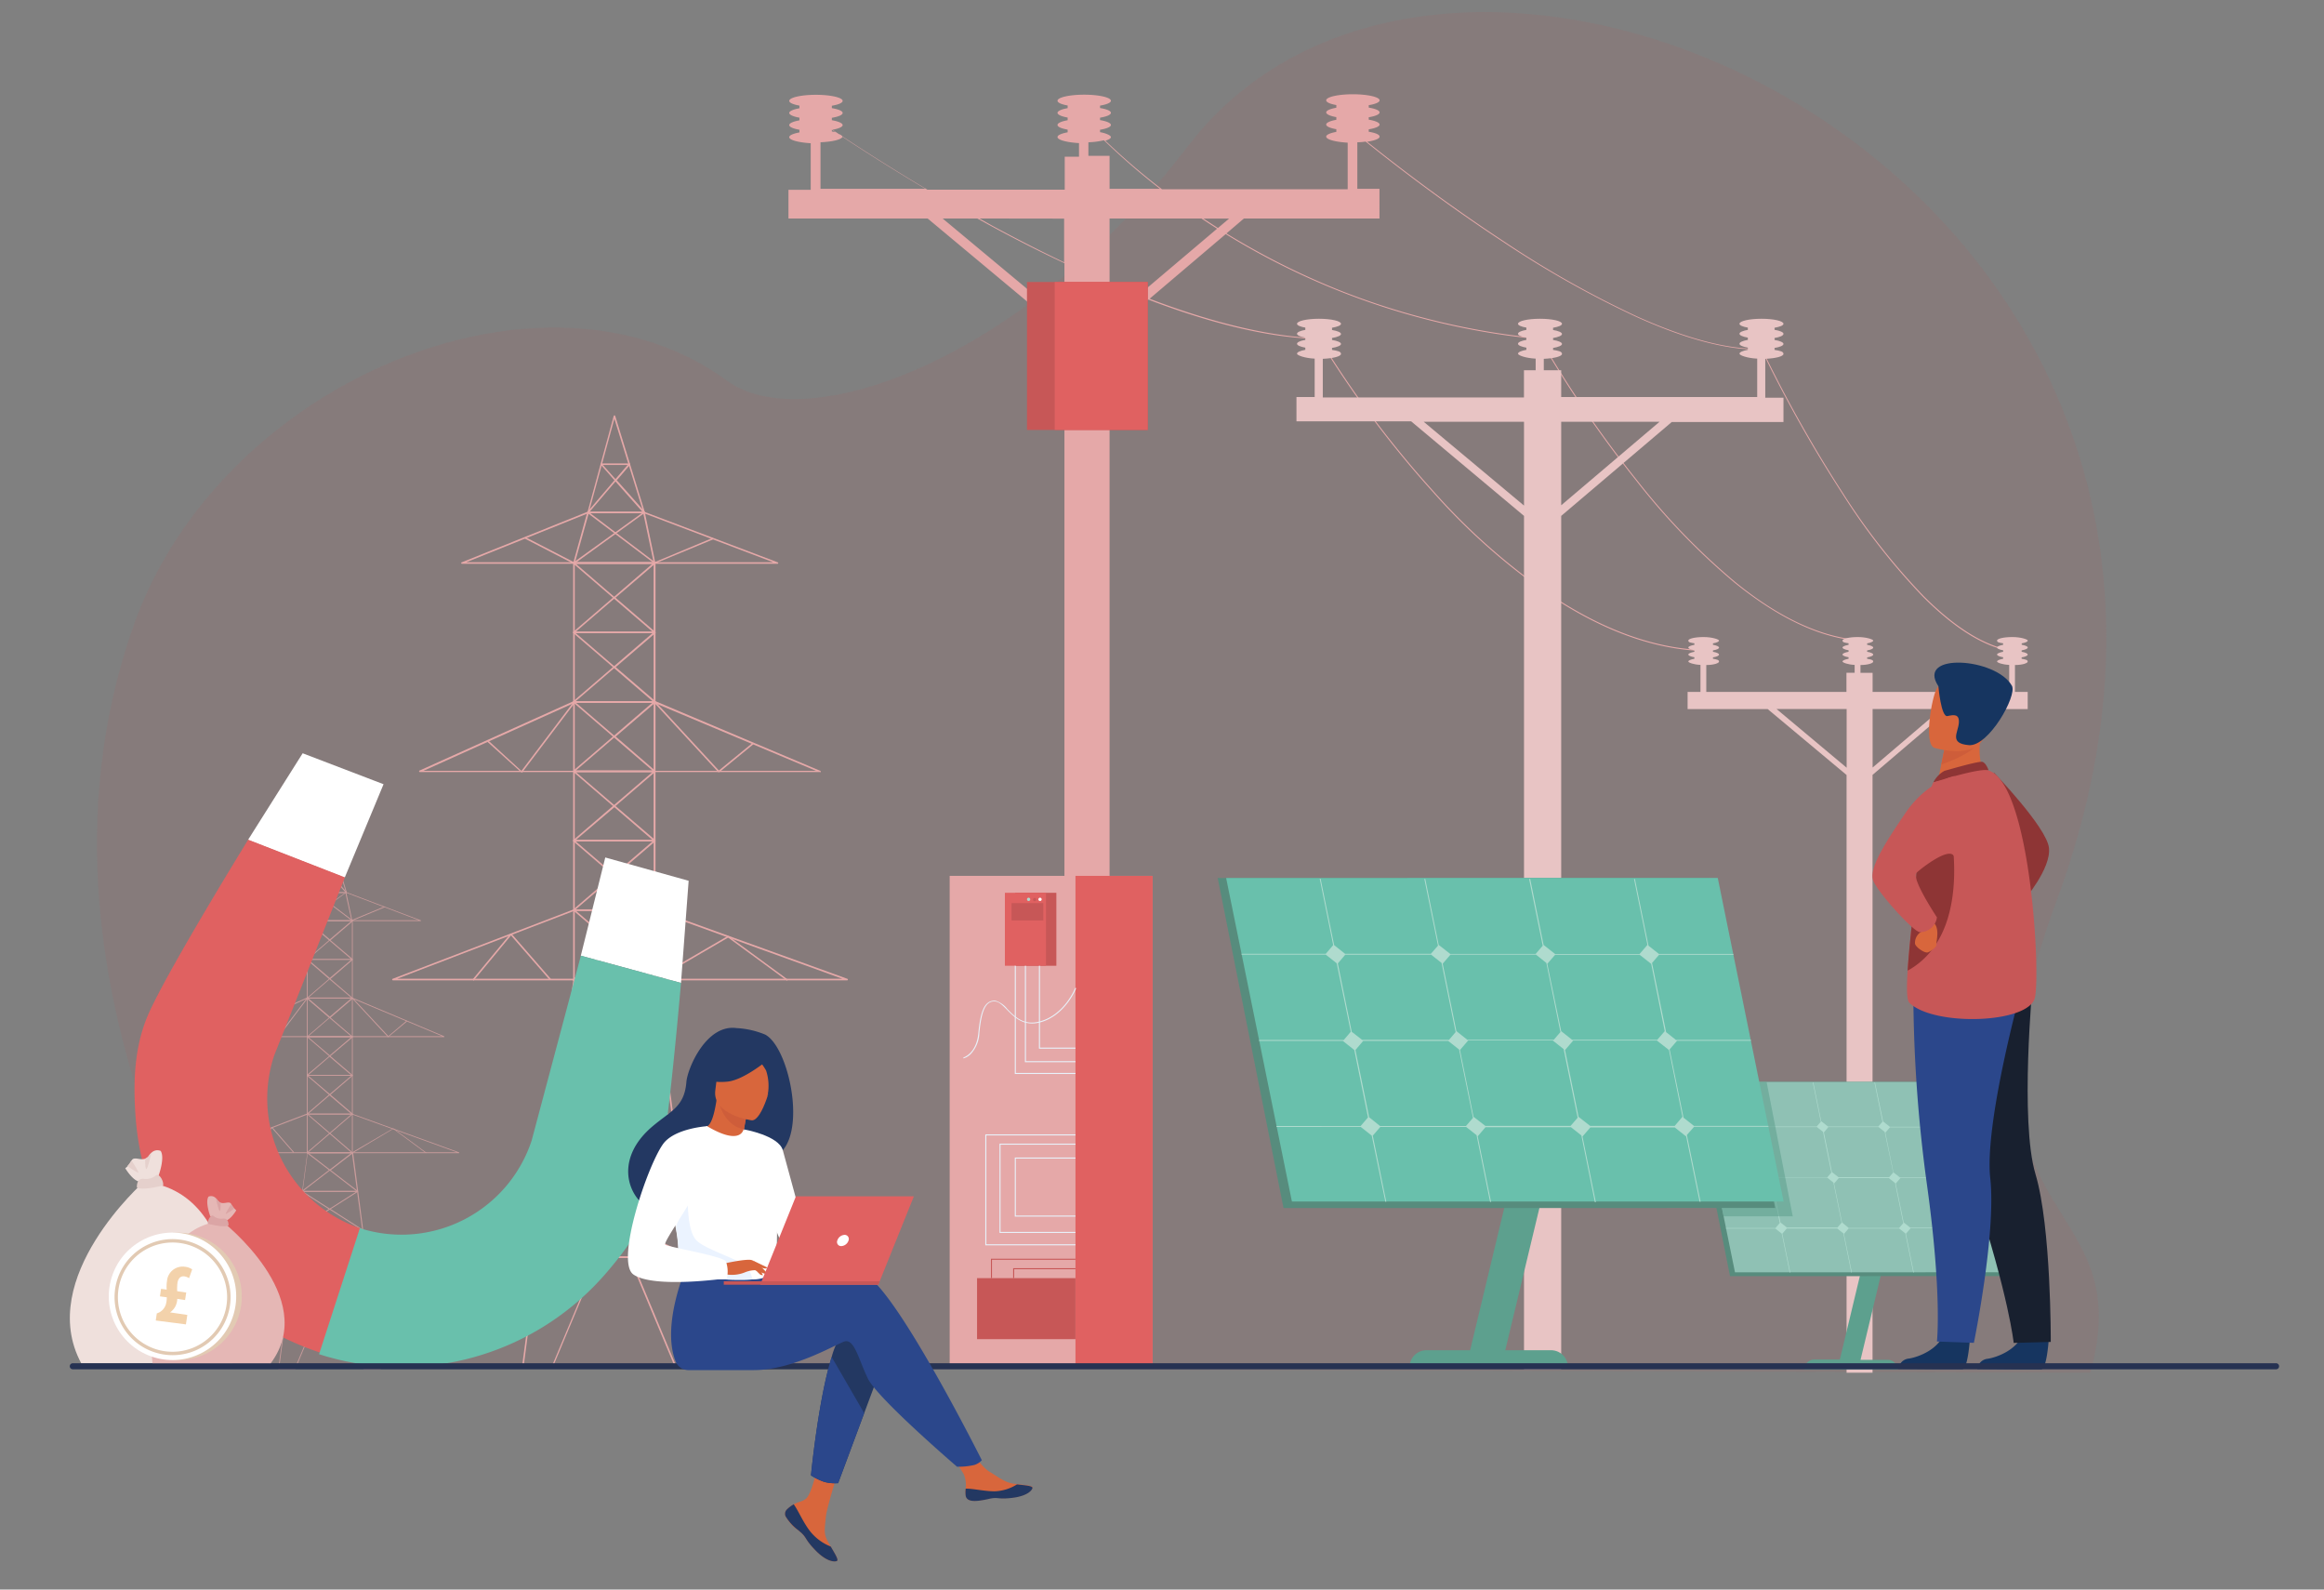 <?xml version="1.0" encoding="UTF-8"?> <svg xmlns="http://www.w3.org/2000/svg" id="Layer_1" data-name="Layer 1" viewBox="0 0 383 261.9"><rect x="0" y="0" width="383" height="261.9" fill="#808080" stroke="none"/><defs><style>.cls-1,.cls-4{fill:#c75757;}.cls-1{isolation:isolate;opacity:0.1;}.cls-2{fill:#e5a8a8;}.cls-3{opacity:0.7;}.cls-5{fill:#e06161;}.cls-6{fill:#e8c4c4;}.cls-7{fill:#e8f2fa;}.cls-8{fill:#afdbce;}.cls-9{fill:#fff;}.cls-10,.cls-20{fill:#5da08e;}.cls-11{fill:#578c7d;}.cls-12{fill:#8fc1b4;}.cls-13{fill:#bad7fd;}.cls-14{fill:#8e3535;}.cls-15{fill:#163560;}.cls-16{fill:#18202f;}.cls-17{fill:#2b478b;}.cls-18{fill:#d8663c;}.cls-19{fill:#ce5d3a;}.cls-20{opacity:0.56;}.cls-21{fill:#69c0ac;}.cls-22{fill:#efe0dc;}.cls-23{fill:#e5d0cc;}.cls-24{fill:#263252;}.cls-25{fill:#233862;}.cls-26{fill:#ebf3ff;}.cls-27{fill:#e5b7b5;}.cls-28{fill:#dba5a5;}.cls-29{fill:#e2cab3;}.cls-30{opacity:0.47;}.cls-31{fill:#e6a04d;}</style></defs><path class="cls-1" d="M44.85,225.24S.14,165.06,22,103.11C36.23,62.73,89.66,40.6,119.82,62.73c12.84,9.42,48.78-3.12,76-38.7,45.22-59,186.69,6.55,143.06,124.54-19.94,53.9,14.16,47,5.61,77.59Z"></path><path class="cls-2" d="M317,98.18a107.72,107.72,0,0,1-13.28-16.94,218.35,218.35,0,0,1-13.35-23.77l0,0h-.06c-5.42.15-12.33-1.64-20.54-5.34a163.35,163.35,0,0,1-22-12.41c-10-6.56-18.55-13.22-22.46-16.37,1.23-.18,2.05-.49,2.05-.84s-.71-.62-1.79-.8v-.4c1.08-.18,1.79-.47,1.79-.79s-.71-.62-1.79-.8v-.4c1.08-.18,1.79-.47,1.79-.8s-.71-.61-1.79-.79v-.4c1.08-.18,1.79-.47,1.79-.8,0-.55-2-1-4.4-1s-4.4.44-4.4,1c0,.32.66.6,1.67.78v.44c-1,.18-1.67.46-1.67.77s.66.6,1.67.78v.44c-1,.18-1.67.46-1.67.78s.66.59,1.67.77v.44c-1,.19-1.67.46-1.67.78,0,.48,1.52.88,3.54,1v7.67h-30.6a109.51,109.51,0,0,1-9.33-8c.56-.17.91-.37.91-.6s-.71-.62-1.79-.8v-.4c1.08-.18,1.79-.47,1.79-.79s-.71-.62-1.79-.8v-.4c1.08-.18,1.79-.47,1.79-.8s-.71-.61-1.79-.79v-.4c1.08-.18,1.79-.47,1.79-.8,0-.55-2-1-4.4-1s-4.4.44-4.4,1c0,.32.66.6,1.67.78v.44c-1,.18-1.67.46-1.67.77s.66.6,1.67.78v.44c-1,.18-1.67.46-1.67.78s.66.59,1.67.77v.44c-1,.19-1.67.46-1.67.78,0,.48,1.52.88,3.54,1v2.24h-2.35v5.43H152.84c-5.88-3.49-10.75-6.62-14-8.77a1,1,0,0,0-.56-.37l-1.08-.73c1-.18,1.67-.46,1.67-.77s-.7-.62-1.78-.8v-.4c1.08-.18,1.78-.47,1.78-.8s-.7-.61-1.78-.79v-.4c1.08-.18,1.78-.47,1.78-.8,0-.55-2-1-4.4-1s-4.4.44-4.4,1c0,.32.67.6,1.68.78v.44c-1,.18-1.68.46-1.68.77s.67.6,1.68.78v.44c-1,.18-1.68.46-1.68.78s.67.59,1.68.77v.44c-1,.19-1.68.46-1.68.78,0,.48,1.53.88,3.54,1v7.67h-3.67V36h22.94l22.54,18.81V225.36h7.44V54.78l6.39-5.42,1.29.49c10.29,3.81,19.3,5.85,26.78,6a169.07,169.07,0,0,0,18.87,25.27,104.61,104.61,0,0,0,20.2,17.64c8.35,5.4,16.54,8.26,24.34,8.51v-.17c-7.77-.25-15.93-3.1-24.26-8.48a104.87,104.87,0,0,1-20.16-17.61,167.46,167.46,0,0,1-18.87-25.28l0,0h0c-7.48-.2-16.48-2.23-26.78-6.05l-1.2-.46L202,38.57a122.18,122.18,0,0,0,19.54,9.71,120,120,0,0,0,32.2,7.62,189.05,189.05,0,0,0,15.86,23.23A110.83,110.83,0,0,0,285.86,96c6.6,5.34,12.9,8.5,18.73,9.39l0-.16c-5.8-.9-12.08-4-18.66-9.37A110.8,110.8,0,0,1,269.69,79a189.59,189.59,0,0,1-15.86-23.25l0,0h-.05a120.47,120.47,0,0,1-32.2-7.61,122.49,122.49,0,0,1-19.46-9.68L205,36h22.34V31.11h-3.65V23.44c.49,0,1-.06,1.37-.11,3.86,3.11,12.47,9.85,22.59,16.48a164.29,164.29,0,0,0,22.06,12.42c8.2,3.7,15.13,5.5,20.56,5.36a216.33,216.33,0,0,0,13.34,23.74,107.52,107.52,0,0,0,13.3,17c5.31,5.32,10.26,8.36,14.72,9l0-.17C327.2,106.49,322.28,103.48,317,98.18ZM179.37,23.44a12.5,12.5,0,0,0,2.56-.33,110.18,110.18,0,0,0,9.24,8h-8.31V25.68h-3.49Zm-4,12.58v7.2q-5.73-2.73-11.78-6L161.42,36ZM137.09,21.37l.62.42c-.19-.05-.4-.09-.62-.13Zm-1.87,2.07c1.95-.08,3.45-.44,3.62-.9,3.2,2.12,7.95,5.17,13.67,8.57H135.22ZM155.35,36h5.72c.82.45,1.64.91,2.48,1.36,4.07,2.2,8,4.2,11.87,6v9.36Zm27.51,16.69V46.77c1.59.68,3.17,1.34,4.71,1.94Zm4.86-4.12q-2.39-.95-4.86-2V36H198q1.28.85,2.58,1.68Zm13-11q-1.2-.77-2.4-1.56h4.24Z"></path><g class="cls-3"><path class="cls-2" d="M58.06,190H50.64a.07.07,0,0,1-.07-.07V151.69a.07.07,0,0,1,.07-.07h7.42a.07.07,0,0,1,.07.07v38.23A.07.07,0,0,1,58.06,190Zm-7.35-.14H58V151.76H50.71Z"></path><path class="cls-2" d="M61.39,215.48H47.26s0,0,0,0a.14.14,0,0,1,0-.06l3.38-25.49a.09.09,0,0,1,.07-.06h7.42a.09.09,0,0,1,.07.06l3.33,25.49a.07.07,0,0,1,0,.06S61.41,215.48,61.39,215.48Zm-14-.14h14L58,190H50.7Z"></path><path class="cls-2" d="M48.63,225.6H45.92l-.06,0a.07.07,0,0,1,0-.06l1.34-10.12a.09.09,0,0,1,.07-.06h5.6a.06.06,0,0,1,.06,0,.06.06,0,0,1,0,.07l-4.24,10.12A.06.06,0,0,1,48.63,225.6ZM46,225.46h2.58l4.18-10H47.33Z"></path><path class="cls-2" d="M62.71,225.6H60a.06.06,0,0,1-.06,0L55.7,215.44a.06.06,0,0,1,0-.07.06.06,0,0,1,.06,0h5.6a.09.09,0,0,1,.07.06l1.34,10.12a.07.07,0,0,1,0,.06Zm-2.66-.14h2.58l-1.32-10H55.87Z"></path><path class="cls-2" d="M75.69,190H34s-.07,0-.07-.05a.06.06,0,0,1,0-.08l16.63-6.38h7.46l17.64,6.38a.06.06,0,0,1,0,.07S75.73,190,75.69,190Zm-41.29-.14H75.29l-17.24-6.23H50.66Z"></path><path class="cls-2" d="M73.22,170.88H36.49a.09.09,0,0,1-.07-.06.07.07,0,0,1,0-.08l14.15-6.37h7.48l15.16,6.37a.07.07,0,0,1,0,.08A.07.07,0,0,1,73.22,170.88Zm-36.4-.15H72.87L58,164.5H50.66Z"></path><path class="cls-2" d="M69.34,151.76h-29a.07.07,0,0,1-.07-.06.07.07,0,0,1,0-.08L51.9,147h5.21l12.25,4.64a.09.09,0,0,1,0,.08A.09.09,0,0,1,69.34,151.76Zm-28.59-.14H69l-11.88-4.5H51.94Z"></path><path class="cls-2" d="M57.08,147.12H51.93a.07.07,0,0,1-.06,0,.07.07,0,0,1,0-.06l2.42-8.87a.11.11,0,0,1,.07-.06s.06,0,.07.06L57.15,147a.07.07,0,0,1,0,.06A.07.07,0,0,1,57.08,147.12ZM52,147h5l-2.63-8.55Z"></path><path class="cls-2" d="M58.06,158.13H50.64s0,0-.07,0a.05.05,0,0,1,0-.07l3.64-3.14-3.64-3.13a.07.07,0,0,1,0-.08.08.08,0,0,1,.07,0h7.42a.07.07,0,0,1,.07,0,.08.08,0,0,1,0,.08l-3.65,3.13L58.11,158a.06.06,0,0,1,0,.07A.08.08,0,0,1,58.06,158.13ZM50.83,158h7l-3.52-3Zm0-6.23,3.52,3,3.52-3Z"></path><path class="cls-2" d="M58.06,164.5H50.64a.1.1,0,0,1-.07,0,.07.07,0,0,1,0-.08l3.64-3.13-3.64-3.14a.07.07,0,0,1,0-.08.1.1,0,0,1,.07,0h7.42a.08.08,0,0,1,.07,0,.08.08,0,0,1,0,.08l-3.65,3.14,3.65,3.13a.08.08,0,0,1,0,.08A.08.08,0,0,1,58.06,164.5Zm-7.23-.14h7l-3.52-3Zm0-6.23,3.52,3,3.52-3Z"></path><path class="cls-2" d="M58.06,170.88H50.64s0,0-.07,0a.07.07,0,0,1,0-.08l3.64-3.13-3.64-3.13a.07.07,0,0,1,0-.08s0,0,.07,0h7.42a.08.08,0,0,1,.07,0,.08.08,0,0,1,0,.08l-3.65,3.13,3.65,3.13a.08.08,0,0,1,0,.08A.08.08,0,0,1,58.06,170.88Zm-7.23-.15h7l-3.52-3Zm0-6.23,3.52,3,3.52-3Z"></path><path class="cls-2" d="M58.06,177.25H50.64s0,0-.07-.05a.07.07,0,0,1,0-.08L54.24,174l-3.64-3.13a.07.07,0,0,1,0-.08s0-.05.07-.05h7.42a.08.08,0,0,1,.07.05.08.08,0,0,1,0,.08L54.46,174l3.65,3.13a.08.08,0,0,1,0,.08A.08.08,0,0,1,58.06,177.25Zm-7.23-.14h7l-3.52-3Zm0-6.23,3.52,3,3.52-3Z"></path><path class="cls-2" d="M58.06,183.62H50.64s0,0-.07-.05a.06.06,0,0,1,0-.07l3.64-3.14-3.64-3.13a.07.07,0,0,1,0-.08.08.08,0,0,1,.07,0h7.42a.07.07,0,0,1,.07,0,.08.08,0,0,1,0,.08l-3.65,3.13,3.65,3.14a.07.07,0,0,1,0,.07A.08.08,0,0,1,58.06,183.62Zm-7.23-.14h7l-3.52-3Zm0-6.23,3.52,3,3.52-3Z"></path><path class="cls-2" d="M58.91,196.37H49.78a.08.08,0,0,1-.07-.05.08.08,0,0,1,0-.08l4.5-3.46L50.6,190a.07.07,0,0,1,0-.08.08.08,0,0,1,.07-.05h7.42a.08.08,0,0,1,.07.05.07.07,0,0,1,0,.08l-3.64,2.8L59,196.24a.07.07,0,0,1,0,.08A.08.08,0,0,1,58.91,196.37ZM50,196.22H58.7l-4.35-3.35Zm.86-6.23,3.5,2.7,3.5-2.7Z"></path><path class="cls-2" d="M59.74,202.74H48.91a.06.06,0,0,1-.06-.05.06.06,0,0,1,0-.08l5.32-3.4-4.46-2.85a.07.07,0,0,1,0-.08.07.07,0,0,1,.07-.06h9.13a.07.07,0,0,1,.07.06.07.07,0,0,1,0,.08l-4.48,2.85,5.31,3.4a.06.06,0,0,1,0,.08A.08.08,0,0,1,59.74,202.74Zm-10.58-.14H59.5l-5.16-3.3Zm.86-6.23,4.32,2.76,4.33-2.76Z"></path><path class="cls-2" d="M60.61,209.11H48.05a.08.08,0,0,1-.07-.05.07.07,0,0,1,0-.08l6.16-3.36-5.3-2.89a.07.07,0,0,1,0-.08.06.06,0,0,1,.06-.05H59.74a.08.08,0,0,1,.07.05.08.08,0,0,1,0,.08l-5.3,2.89L60.65,209a.06.06,0,0,1,0,.08A.07.07,0,0,1,60.61,209.11ZM48.33,209h12l-6-3.27Zm.86-6.23,5.14,2.8,5.13-2.8Z"></path><path class="cls-2" d="M61.43,215.48H47.26a.08.08,0,0,1-.07,0s0-.07,0-.08L54.17,212,48,209.1a.06.06,0,0,1,0-.08.08.08,0,0,1,.07-.05H60.61s.07,0,.07.05a.06.06,0,0,1,0,.08L54.5,212l7,3.31s0,.05,0,.08A.08.08,0,0,1,61.43,215.48Zm-13.85-.14H61.11l-6.77-3.23Zm.79-6.23,6,2.85,6-2.85Z"></path><path class="cls-2" d="M45.82,170.88l0,0-3.1-2.81.1-.11,3,2.76,4.77-6.31.12.08-4.82,6.38-.05,0Z"></path><path class="cls-2" d="M63.94,170.88a.05.05,0,0,1,0,0L58,164.48l.1-.1L64,170.71,67,168.17l.09.11L64,170.86Z"></path><rect class="cls-2" x="49.46" y="186.66" width="9.78" height="0.14" transform="translate(-108.53 80.46) rotate(-40.65)"></rect><path class="cls-2" d="M70.2,190l-5.4-4L58.09,190a.06.06,0,0,1-.08,0L50.6,183.6l.09-.1,7.38,6.34,6.7-3.91a.06.06,0,0,1,.08,0l5.44,4Z"></path><path class="cls-2" d="M41.43,190l-.11-.09,3.48-4.21.06,0s0,0,0,0l3.62,4.16-.11.09-3.56-4.09Z"></path><path class="cls-2" d="M50.64,151.76h0l-4.49-2.32.06-.13,4.42,2.28L51.86,147a.1.1,0,0,1,0-.05.08.08,0,0,1,.07,0l6.1,4.61,5.34-2.21.05.13-5.37,2.23a.06.06,0,0,1-.07,0L52,147.17l-1.26,4.54,0,0Z"></path><path class="cls-2" d="M50.68,151.74l-.08-.11L57,147a.09.09,0,0,1,.07,0,.07.07,0,0,1,0,.05l1,4.64-.14,0-1-4.53Z"></path><path class="cls-2" d="M57,147.1l-2.58-2.9L52,147.09l-.11-.09,2.49-2.91-1.27-1.43a.08.08,0,0,1,0-.08.1.1,0,0,1,.07,0h2.58a.08.08,0,0,1,.06,0,.08.08,0,0,1,0,.08l-1.22,1.43L57.14,147Zm-3.73-4.42,1.15,1.3,1.11-1.3Z"></path></g><path class="cls-2" d="M107.9,161.52H94.59a.13.13,0,0,1-.13-.13V92.77a.13.13,0,0,1,.13-.13H107.9a.13.13,0,0,1,.13.13v68.62A.13.13,0,0,1,107.9,161.52Zm-13.18-.26h13V92.89h-13Z"></path><path class="cls-2" d="M113.88,207.27H88.53a.14.14,0,0,1-.1-.05.17.17,0,0,1,0-.1l6.06-45.75a.14.14,0,0,1,.13-.11H107.9a.13.13,0,0,1,.13.11l6,45.75a.17.17,0,0,1,0,.1A.14.14,0,0,1,113.88,207.27ZM88.67,207h25.07l-5.95-45.49H94.7Z"></path><path class="cls-2" d="M91,225.43H86.11a.12.12,0,0,1-.09-.05.1.1,0,0,1,0-.1l2.41-18.16a.13.13,0,0,1,.13-.11h10a.14.14,0,0,1,.11.06.16.16,0,0,1,0,.12l-7.61,18.16A.15.15,0,0,1,91,225.43Zm-4.71-.26h4.63l7.5-17.9H88.64Z"></path><path class="cls-2" d="M116.25,225.43H111.4a.14.14,0,0,1-.12-.08l-7.61-18.16a.16.16,0,0,1,0-.12.14.14,0,0,1,.11-.06h10a.13.13,0,0,1,.13.11l2.41,18.16a.1.1,0,0,1,0,.1A.12.12,0,0,1,116.25,225.43Zm-4.77-.26h4.63l-2.38-17.9H104Z"></path><path class="cls-2" d="M139.55,161.52H64.76a.14.14,0,0,1-.13-.11.12.12,0,0,1,.08-.14l29.84-11.44H108l31.65,11.44a.12.12,0,0,1,.08.14A.13.13,0,0,1,139.55,161.52Zm-74.1-.26h73.37l-30.94-11.18H94.62Z"></path><path class="cls-2" d="M135.12,127.21H69.19a.13.13,0,0,1-.12-.11.13.13,0,0,1,.07-.14l25.4-11.44H108L135.17,127a.13.13,0,0,1,0,.25ZM69.79,127h64.69l-26.6-11.18H94.62Z"></path><path class="cls-2" d="M128.14,92.89h-52a.13.13,0,0,1-.13-.1.12.12,0,0,1,.08-.14l20.73-8.33h9.34l22,8.33a.12.12,0,0,1-.05.24Zm-51.31-.25h50.61l-21.31-8.07H96.92Z"></path><path class="cls-2" d="M106.15,84.57H96.9a.12.12,0,0,1-.1,0,.11.11,0,0,1,0-.11l4.34-15.93a.14.14,0,0,1,.13-.09.13.13,0,0,1,.12.09l4.9,15.92a.13.13,0,0,1,0,.12A.12.12,0,0,1,106.15,84.57Zm-9.08-.26H106L101.25,69Z"></path><path class="cls-2" d="M107.9,104.33H94.59a.13.13,0,0,1-.12-.08.12.12,0,0,1,0-.14l6.54-5.63-6.54-5.62a.12.12,0,0,1,0-.14.13.13,0,0,1,.12-.08H107.9a.13.13,0,0,1,.09.22l-6.55,5.62,6.55,5.63a.13.13,0,0,1-.09.22Zm-13-.26h12.62l-6.31-5.42Zm0-11.18,6.31,5.43,6.31-5.43Z"></path><path class="cls-2" d="M107.9,115.77H94.59a.14.14,0,0,1-.12-.09.13.13,0,0,1,0-.14l6.54-5.62-6.54-5.62a.12.12,0,0,1,0-.14.14.14,0,0,1,.12-.09H107.9a.13.13,0,0,1,.12.09.12.12,0,0,1,0,.14l-6.55,5.62,6.55,5.62a.12.12,0,0,1,0,.14A.13.13,0,0,1,107.9,115.77Zm-13-.26h12.62l-6.31-5.42Zm0-11.18,6.31,5.42,6.31-5.42Z"></path><path class="cls-2" d="M107.9,127.21H94.59a.14.14,0,0,1-.12-.09.12.12,0,0,1,0-.14l6.54-5.62-6.54-5.62a.13.13,0,0,1,0-.14.14.14,0,0,1,.12-.09H107.9a.13.13,0,0,1,.12.09.12.12,0,0,1,0,.14l-6.55,5.62L108,127a.12.12,0,0,1,0,.14A.13.13,0,0,1,107.9,127.21Zm-13-.26h12.62l-6.31-5.42Zm0-11.18,6.31,5.42,6.31-5.42Z"></path><path class="cls-2" d="M107.9,138.64H94.59a.13.13,0,0,1-.12-.08.12.12,0,0,1,0-.14l6.54-5.62-6.54-5.63a.12.12,0,0,1,0-.14.13.13,0,0,1,.12-.08H107.9a.13.13,0,0,1,.09.22l-6.55,5.63,6.55,5.62a.13.13,0,0,1-.09.22Zm-13-.25h12.62L101.25,133Zm0-11.18,6.31,5.42,6.31-5.42Z"></path><path class="cls-2" d="M107.9,150.08H94.59a.13.13,0,0,1-.12-.08.14.14,0,0,1,0-.15l6.54-5.62-6.54-5.62a.12.12,0,0,1,0-.14.13.13,0,0,1,.12-.08H107.9a.13.13,0,0,1,.09.22l-6.55,5.62,6.55,5.62a.14.14,0,0,1,0,.15A.12.12,0,0,1,107.9,150.08Zm-13-.26h12.62l-6.31-5.42Zm0-11.18,6.31,5.42,6.31-5.42Z"></path><path class="cls-2" d="M109.43,173H93a.13.13,0,0,1-.12-.08.14.14,0,0,1,0-.15l8.07-6.21-6.52-5a.12.12,0,0,1,0-.14.14.14,0,0,1,.12-.09H107.9a.12.12,0,0,1,.12.09.12.12,0,0,1,0,.14l-6.53,5,8.06,6.21a.14.14,0,0,1,0,.15A.12.12,0,0,1,109.43,173Zm-16-.25h15.64l-7.82-6ZM95,161.52l6.27,4.83,6.29-4.83Z"></path><path class="cls-2" d="M110.92,184.39H91.49a.12.12,0,0,1-.12-.09.13.13,0,0,1,0-.15l9.57-6.09-8-5.13a.11.11,0,0,1,0-.14.12.12,0,0,1,.12-.09h16.39a.12.12,0,0,1,.12.09.11.11,0,0,1,0,.14l-8,5.13,9.53,6.09a.15.15,0,0,1,.06.15A.14.14,0,0,1,110.92,184.39Zm-19-.26h18.56l-9.27-5.92ZM93.48,173l7.74,5,7.77-5Z"></path><path class="cls-2" d="M112.49,195.83H89.94a.12.12,0,0,1-.12-.1.12.12,0,0,1,.06-.14l11.06-6-9.51-5.18a.13.13,0,0,1-.06-.15.12.12,0,0,1,.12-.1h19.43a.14.14,0,0,1,.13.1.13.13,0,0,1-.07.15l-9.5,5.18,11.07,6a.12.12,0,0,1,.06.14A.12.12,0,0,1,112.49,195.83Zm-22-.26H112l-10.78-5.87ZM92,184.39l9.22,5,9.21-5Z"></path><path class="cls-2" d="M114,207.27H88.53a.15.15,0,0,1-.13-.1.15.15,0,0,1,.07-.15l12.46-5.94-11-5.26a.12.12,0,0,1-.07-.15.12.12,0,0,1,.12-.1h22.55a.12.12,0,0,1,.12.1.12.12,0,0,1-.07.15l-11,5.26L114,207a.15.15,0,0,1,.07.15A.13.13,0,0,1,114,207.27ZM89.09,207h24.29l-12.16-5.79Zm1.42-11.18,10.71,5.1,10.7-5.1Z"></path><path class="cls-2" d="M85.94,127.21a.12.12,0,0,1-.08,0l-5.55-5,.17-.19,5.45,5,8.56-11.33.2.16-8.64,11.43a.14.14,0,0,1-.09,0Z"></path><path class="cls-2" d="M118.46,127.21a.14.14,0,0,1-.1,0l-10.55-11.43.19-.18,10.47,11.35,5.56-4.55.16.2-5.65,4.63Z"></path><rect class="cls-2" x="92.47" y="155.54" width="17.55" height="0.26" transform="translate(-76.95 103.4) rotate(-40.61)"></rect><path class="cls-2" d="M129.7,161.59,120,154.48l-12,7a.14.14,0,0,1-.15,0L94.51,150.05l.16-.2,13.25,11.38,12-7a.12.12,0,0,1,.14,0l9.76,7.16Z"></path><path class="cls-2" d="M78.06,161.57l-.2-.16,6.25-7.56a.12.12,0,0,1,.1,0,.14.14,0,0,1,.1,0l6.48,7.45-.19.17-6.39-7.34Z"></path><path class="cls-2" d="M94.59,92.89h-.06l-8.06-4.16.12-.23,7.92,4.09,2.27-8.17a.12.12,0,0,1,.08-.09.13.13,0,0,1,.12,0l10.94,8.28,9.58-4,.1.23-9.65,4a.1.1,0,0,1-.12,0L97,84.66,94.72,92.8s0,.07-.08.08Z"></path><path class="cls-2" d="M94.67,92.87l-.15-.21,11.55-8.32a.15.15,0,0,1,.13,0,.11.11,0,0,1,.07.09L108,92.74l-.25.05-1.72-8.13Z"></path><path class="cls-2" d="M106.05,84.53l-4.62-5.2L97,84.52l-.2-.16,4.46-5.23L99,76.56a.11.11,0,0,1,0-.13.12.12,0,0,1,.11-.08h4.63a.12.12,0,0,1,.11.08.11.11,0,0,1,0,.13l-2.2,2.57,4.65,5.23Zm-6.69-7.92,2.07,2.33,2-2.33Z"></path><rect class="cls-4" x="169.25" y="46.46" width="19.9" height="24.38"></rect><rect class="cls-5" x="173.82" y="46.46" width="15.33" height="24.38"></rect><path class="cls-6" d="M334.18,106.69c0-.19-.41-.36-1-.46V106c.62-.11,1-.27,1-.46s-1.13-.58-2.53-.58-2.53.26-2.53.58.38.34,1,.45v.25c-.58.11-1,.27-1,.45s.38.34,1,.45v.25c-.58.11-1,.27-1,.45s.38.34,1,.45v.25c-.58.11-1,.27-1,.45s.87.51,2,.56V114H308.61v-3.14h-2v-1.29c1.19,0,2.1-.29,2.1-.57s-.41-.36-1-.46v-.23c.62-.1,1-.27,1-.46s-.41-.36-1-.46v-.23c.62-.1,1-.27,1-.46s-.41-.36-1-.46V106c.62-.11,1-.27,1-.46s-1.13-.58-2.53-.58-2.53.26-2.53.58.38.34,1,.45v.25c-.58.11-1,.27-1,.45s.38.34,1,.45v.25c-.58.11-1,.27-1,.45s.38.34,1,.45v.25c-.58.11-1,.27-1,.45s.88.51,2,.56v1.3h-1.35V114H281.2v-4.43c1.19,0,2.1-.29,2.1-.57s-.41-.36-1-.46v-.23c.62-.1,1-.27,1-.46s-.41-.36-1-.46v-.23c.62-.1,1-.27,1-.46s-.41-.36-1-.46V106c.62-.11,1-.27,1-.46s-1.13-.58-2.53-.58-2.53.26-2.53.58.38.34,1,.45v.25c-.58.11-1,.27-1,.45s.38.34,1,.45v.25c-.58.11-1,.27-1,.45s.38.34,1,.45v.25c-.58.11-1,.27-1,.45s.88.51,2,.56V114h-2.12v2.83h13.2l13,10.86v98.48h4.28v-98.5l12.71-10.84h12.86V114h-2.1v-4.43c1.19,0,2.1-.29,2.1-.57s-.41-.36-1-.46v-.23c.62-.1,1-.27,1-.46s-.41-.36-1-.46v-.23C333.77,107.05,334.18,106.88,334.18,106.69Zm-41.4,10.13h11.55v9.67Zm15.83,9.64v-9.64h11.31Z"></path><rect class="cls-2" x="156.51" y="144.31" width="33.44" height="80.83"></rect><rect class="cls-5" x="177.24" y="144.31" width="12.72" height="80.83"></rect><rect class="cls-4" x="167.32" y="147.1" width="6.77" height="12.02"></rect><rect class="cls-5" x="165.61" y="147.1" width="6.77" height="12.02"></rect><path class="cls-7" d="M158.77,174.39l0-.16s2.13-.59,2.46-4c.27-2.88.74-4.38,1.56-5a1.72,1.72,0,0,1,1.34-.33,4,4,0,0,1,1.91,1.38c1.2,1.23,2.71,2.76,5.36,2,4.08-1.11,5.78-5.48,5.8-5.52l.16.06s-1.75,4.49-5.91,5.62c-2.75.74-4.3-.83-5.53-2.1-.66-.66-1.22-1.24-1.82-1.32a1.52,1.52,0,0,0-1.21.29c-.77.61-1.23,2.12-1.49,4.91a5.38,5.38,0,0,1-1.42,3.45A2.79,2.79,0,0,1,158.77,174.39Z"></path><polygon class="cls-7" points="177.24 176.95 167.24 176.95 167.24 159.12 167.41 159.12 167.41 176.78 177.24 176.78 177.24 176.95"></polygon><polygon class="cls-7" points="177.24 175.01 168.91 175.01 168.91 159.12 169.08 159.12 169.08 174.84 177.24 174.84 177.24 175.01"></polygon><polygon class="cls-7" points="177.24 172.78 171.22 172.78 171.22 159.12 171.39 159.12 171.39 172.61 177.24 172.61 177.24 172.78"></polygon><polygon class="cls-7" points="177.24 205.18 162.38 205.18 162.38 186.9 177.24 186.9 177.24 187.07 162.55 187.07 162.55 205.01 177.24 205.01 177.24 205.18"></polygon><polygon class="cls-7" points="177.24 203.14 164.72 203.14 164.72 188.43 177.24 188.43 177.24 188.6 164.89 188.6 164.89 202.97 177.24 202.97 177.24 203.14"></polygon><polygon class="cls-7" points="177.24 200.45 167.24 200.45 167.24 190.72 177.24 190.72 177.24 190.89 167.41 190.89 167.41 200.28 177.24 200.28 177.24 200.45"></polygon><rect class="cls-4" x="161.02" y="210.59" width="16.22" height="10.05"></rect><polygon class="cls-4" points="163.48 210.59 163.31 210.59 163.31 207.39 177.24 207.39 177.24 207.56 163.48 207.56 163.48 210.59"></polygon><polygon class="cls-4" points="167.14 210.59 166.97 210.59 166.97 208.95 177.24 208.95 177.24 209.12 167.14 209.12 167.14 210.59"></polygon><path class="cls-8" d="M169.79,148.17a.27.27,0,1,1-.26-.26A.27.27,0,0,1,169.79,148.17Z"></path><path class="cls-4" d="M170.78,148.17a.27.27,0,1,1-.53,0,.27.27,0,0,1,.53,0Z"></path><path class="cls-9" d="M171.67,148.17a.27.27,0,1,1-.26-.26A.27.27,0,0,1,171.67,148.17Z"></path><rect class="cls-4" x="166.71" y="148.8" width="5.23" height="2.86"></rect><path class="cls-6" d="M293.92,55c0-.27-.58-.51-1.47-.66V54c.89-.15,1.47-.38,1.47-.65,0-.46-1.62-.83-3.62-.83s-3.63.37-3.63.83c0,.26.54.48,1.38.63v.37c-.84.15-1.38.38-1.38.64s.54.49,1.38.64V56c-.84.15-1.38.38-1.38.64s.54.49,1.38.64v.36c-.84.15-1.38.38-1.38.64s1.25.73,2.92.81v6.33h-32.3V61h-2.87V59.12c1.71-.07,3-.4,3-.81s-.58-.51-1.47-.66v-.32c.89-.15,1.47-.39,1.47-.66s-.58-.51-1.47-.66v-.32c.89-.15,1.47-.39,1.47-.66s-.58-.51-1.47-.66V54c.89-.15,1.47-.38,1.47-.65,0-.46-1.62-.83-3.63-.83s-3.62.37-3.62.83c0,.26.54.48,1.38.63v.37c-.84.15-1.38.38-1.38.64s.54.49,1.38.64V56c-.84.15-1.38.38-1.38.64s.54.49,1.38.64v.36c-.84.15-1.38.38-1.38.64s1.25.73,2.91.81V61h-1.93v4.49H218V59.12c1.7-.07,3-.4,3-.81s-.59-.51-1.48-.66v-.32c.89-.15,1.48-.39,1.48-.66s-.59-.51-1.48-.66v-.32c.89-.15,1.48-.39,1.48-.66s-.59-.51-1.48-.66V54c.89-.15,1.48-.38,1.48-.65,0-.46-1.63-.83-3.63-.83s-3.62.37-3.62.83c0,.26.54.48,1.37.63v.37c-.83.15-1.37.38-1.37.64s.54.49,1.37.64V56c-.83.15-1.37.38-1.37.64s.54.49,1.37.64v.36c-.83.15-1.37.38-1.37.64s1.25.73,2.91.81v6.33h-3v4h18.9L251.16,85V225.59h6.13V85l18.22-15.47h18.41v-4h-3V59.12c1.71-.07,3-.4,3-.81s-.58-.51-1.47-.66v-.32c.89-.15,1.47-.39,1.47-.66s-.58-.51-1.47-.66v-.32C293.34,55.54,293.92,55.3,293.92,55ZM234.63,69.49h16.53V83.3Zm22.66,13.76V69.49H273.5Z"></path><path class="cls-10" d="M311.06,224.05h-4.44l7.79-32.47-3.42,0-7.78,32.42H299a1.63,1.63,0,0,0-1.63,1.62h15.35A1.63,1.63,0,0,0,311.06,224.05Z"></path><polygon class="cls-11" points="332.8 210.25 331.32 202.86 331.32 202.86 331.32 202.85 326.41 178.25 278.73 178.26 285.11 210.26 294.17 210.26 294.17 210.26 294.26 210.26 304.39 210.26 304.42 210.26 304.42 210.26 314.51 210.25 314.58 210.25 314.58 210.25 324.65 210.25 324.65 210.25 324.75 210.25 324.75 210.25 332.8 210.25"></polygon><polygon class="cls-12" points="333.61 209.62 285.93 209.63 279.55 178.26 327.23 178.25 333.61 209.62"></polygon><polygon class="cls-13" points="325.56 209.62 325.47 209.62 319.1 178.34 319.2 178.34 325.56 209.62"></polygon><polygon class="cls-13" points="290.34 186.58 289.17 185.66 289.97 184.74 291.14 185.66 290.34 186.58"></polygon><polygon class="cls-13" points="292.05 194.96 290.88 194.04 291.67 193.12 292.84 194.04 292.05 194.96"></polygon><polygon class="cls-13" points="320.78 186.58 319.61 185.65 320.41 184.73 321.57 185.65 320.78 186.58"></polygon><polygon class="cls-13" points="324.18 203.26 323.01 202.33 323.8 201.41 324.97 202.33 324.18 203.26"></polygon><polygon class="cls-13" points="322.49 194.96 321.32 194.04 322.11 193.12 323.28 194.04 322.49 194.96"></polygon><path class="cls-8" d="M314.11,203.26l.75-.88h17.28l0-.09H314.84l-1.11-.88L312.42,195l.79-.92h17.23l0-.09H313.1l-1.06-.83-1.33-6.54.76-.88h17.27v-.09H311.45l-1.11-.88L309,178.34h-.09l1.32,6.48-.68.79h-8.29l-1.12-.88h0l-1.3-6.39h-.09l1.32,6.48-.68.79h-9.23l-1.48-7.28h-.09l1.48,7.28H281l0,.08h9.06L291.8,194h-9.06l0,.08h9.06l1.51,7.42-.72.84h-8.17l0,.08h8.16l1.06.84,1.31,6.41h.09l-1.31-6.41.72-.84h8.34l1,.79,1.31,6.45h.09l-1.3-6.36h0l.76-.88H313l1,.79,1.31,6.45h.09l-1.29-6.36Zm-10.54-1.85L302.26,195h0l.79-.92h8.2l1.06.83,1.35,6.63-.69.79h-8.29Zm-2.26-15.71h8.29l1,.79L312,193.2l-.65.75h-8.38l-1.06-.83-1.33-6.54Zm-11.1,0h9.23l1,.79,1.37,6.71-.65.75h-9.27ZM301.09,194l1.06.84,1.35,6.62-.69.79h-8.33l-1.06-.84L291.91,194Z"></path><path class="cls-14" d="M328.56,127.26s8.7,9,9.11,12.42-4.16,8.69-4.16,8.69Z"></path><path class="cls-15" d="M324.63,220.74s-.31,4.78-1.23,4.85h-4.7l-5.83-.05a1.89,1.89,0,0,1,1.74-1.7c1.71-.29,4.57-1.48,5.61-3.74S324.63,220.74,324.63,220.74Z"></path><path class="cls-15" d="M337.63,220.77s-.31,4.78-1.23,4.85h-4.7l-5.83-.05a1.89,1.89,0,0,1,1.74-1.7c1.71-.29,4.57-1.48,5.61-3.74S337.63,220.77,337.63,220.77Z"></path><path class="cls-16" d="M318.28,169.3s1.5,9.77,7.16,27.11,6.42,24.85,6.42,24.85l6.11-.16s.09-18.94-2.52-27.66S335,162,335,162Z"></path><path class="cls-17" d="M315.32,162.51a236.44,236.44,0,0,0,2.26,32.78c2.5,18.07,1.63,25.74,1.63,25.74l6.09.22S329,203.18,328,194.14s5.06-31,5.06-31Z"></path><path class="cls-18" d="M327.2,128.11l-3.26,2.12-4.69-.88c.07-.38.38-1.95.67-3.38,0-.08,0-.16.05-.25.24-1.21.45-2.24.45-2.24l4.39-1.93,1.64-.72s-.13,1.35-.15,1.54A11.23,11.23,0,0,0,327.2,128.11Z"></path><path class="cls-14" d="M320.46,127c.09,0,5.66-1.67,6.26-1.47s1,1.37,1,1.37l-9.1,2A4.55,4.55,0,0,1,320.46,127Z"></path><path class="cls-4" d="M335.36,164.37c-1,4.3-16.65,4.78-20.68.86-.46-.44-.48-2.51-.3-5.3.35-5.46,1.46-13.66,1.51-17.85a33.16,33.16,0,0,1,.68-6,48.55,48.55,0,0,1,2-7.15s7.67-2.46,9.1-2C334.58,129,336.31,160.07,335.36,164.37Z"></path><path class="cls-14" d="M314.38,159.93c.35-5.46,1.46-13.66,1.51-17.85a33.16,33.16,0,0,1,.68-6l4.61-.81S325.65,153.72,314.38,159.93Z"></path><path class="cls-18" d="M316.89,152.33a1.08,1.08,0,0,1-.35,1.25,2.11,2.11,0,0,0-.94,1.92c.15.6,1.6,1.58,2.1,1.42s1.52-.94,1.42-1.26.69-2.76-.53-3.7A1,1,0,0,0,316.89,152.33Z"></path><path class="cls-4" d="M322.1,127.86s-4.5.84-8.09,6.11-6,9.19-5.31,11.09,6.66,8.52,7.7,8.52a2.79,2.79,0,0,0,2.81-2.44s-4.22-6.36-3.39-7.31c.36-.4,5.51-4.57,6.24-2.68C323.27,144.27,322.1,127.86,322.1,127.86Z"></path><path class="cls-19" d="M326,122.43c-1,1.63-4.56,3-6.05,3.54,0-.08,0-.16.05-.25.24-1.21.45-2.24.45-2.24l4.39-1.93C325.78,121.54,326.37,121.76,326,122.43Z"></path><path class="cls-18" d="M318.77,123.21s7.06,2.21,8.37-2.2,3.11-7.11-1.34-8.71-5.83-.18-6.63,1.19S317,122.51,318.77,123.21Z"></path><path class="cls-15" d="M319.45,113.06s.44,5.15,1.5,4.92,2-.38,1.87,1.17-1.63,3.34,1.64,3.62,8-8.16,7.11-9.77C329,108.38,315.71,107.42,319.45,113.06Z"></path><polygon class="cls-9" points="63.21 129.21 49.88 124.11 40.87 138.39 56.81 144.6 63.21 129.21"></polygon><path class="cls-5" d="M59.33,202.36,53.2,223a47.32,47.32,0,0,1-16-8.81,44.54,44.54,0,0,1-14.83-29.84c-.46-5.93-.28-12,2.17-17.45,3.37-7.5,16.36-28.55,16.36-28.55l15.94,6.21L45.19,173.89a22.57,22.57,0,0,0,14.14,28.47Z"></path><polygon class="cls-20" points="284.06 200.41 295.45 200.41 291.14 178.26 279.55 178.26 284.06 200.41"></polygon><path class="cls-10" d="M255.62,222.47h-7.55l13.24-55.16-5.81.07-13.22,55.09h-7.21a2.76,2.76,0,0,0-2.76,2.77h26.08A2.77,2.77,0,0,0,255.62,222.47Z"></path><polygon class="cls-11" points="292.55 199.03 290.05 186.47 290.05 186.47 290.04 186.45 281.71 144.65 200.68 144.66 211.53 199.04 226.92 199.04 226.92 199.04 227.06 199.04 244.29 199.04 244.34 199.04 244.34 199.04 261.49 199.04 261.61 199.04 261.61 199.04 278.72 199.03 278.72 199.03 278.87 199.03 278.87 199.03 292.55 199.03"></polygon><polygon class="cls-21" points="293.94 197.96 212.91 197.97 202.07 144.66 283.09 144.65 293.94 197.96"></polygon><path class="cls-8" d="M279.19,185.65h12.25l0-.15H279.16l-1.71-1.35-2.29-11.25,1.22-1.42h12.17l0-.14H276.2l-1.62-1.28-2.32-11.4,1.16-1.35h12.25l0-.14H273.39l-1.71-1.35-2.24-11h-.15l2.21,10.86-1.29,1.5H256.28l-1.89-1.49h0l-2.21-10.87H252l2.24,11-1.16,1.35H239l-1.9-1.49-2.21-10.87h-.16l2.25,11-1.17,1.34H221.67l-1.8-1.43-2.23-10.94h-.15l2.22,10.94-1.22,1.43H204.61l0,.14h13.88l1.8,1.42L222.61,170l-1.16,1.35H207.5l0,.15h13.8l1.89,1.5,2.26,11.11-1.22,1.42H210.38l0,.15h13.88l1.8,1.42L228.31,198h.15l-2.22-10.89,1.23-1.43h14.16l1.71,1.35,2.23,11h.16l-2.2-10.81h0l1.28-1.5H258.9l1.71,1.35,2.23,11H263l-2.2-10.82,1.29-1.49H276l1.89,1.49L280.1,198h.16L278,187ZM277.27,184,276,185.5H262.05l-1.9-1.49-2.23-11,1.35-1.57h13.78l2,1.56h0Zm-51.63.08L223.38,173l1.28-1.5h14l1.8,1.42,2.29,11.26-1.16,1.35H227.44Zm-3.94-26.78h14.16l1.71,1.35,2.32,11.4-1.09,1.28H224.48L222.77,170l-2.29-11.26Zm33.14,1.35,2.32,11.4-1.1,1.27H241.82l-1.8-1.43-2.26-11.11,1.28-1.49h14.09Zm-12,25.35h0l-2.23-11,1.35-1.57h13.93l1.8,1.42L260,184.16l-1.16,1.34H244.78Zm31.51-14.1-1.23,1.42H259.09l-1.8-1.42L255,158.8h0l1.29-1.49h13.93l1.9,1.5h0Z"></path><path class="cls-22" d="M38.25,224.62s3.19-28-14.53-29.91c0,0-17.93,15.82-10.33,29.91Z"></path><path class="cls-22" d="M20.64,192.48s1.3,2.2,2.49,2.23a7.65,7.65,0,0,0,3-1s1.09-2.93.35-4.08a1.37,1.37,0,0,0-1.52.3,2.45,2.45,0,0,0-.4.47,1.29,1.29,0,0,1-.63.51c-.85.31-1.85-.42-2.23.28a4.7,4.7,0,0,1-.66.94A2.84,2.84,0,0,1,20.64,192.48Z"></path><path class="cls-23" d="M26.89,195.31s-3.31.89-4.33.36c0,0-.15-1.66,1.24-1.43a2.58,2.58,0,0,0,1.94-.61C26.26,193.31,27,194.61,26.89,195.31Z"></path><path class="cls-23" d="M24.1,192.61c.21.19.86-2.7.86-2.7a2.45,2.45,0,0,0-.4.47,1.29,1.29,0,0,1-.63.51C23.93,191,23.89,192.42,24.1,192.61Z"></path><path class="cls-23" d="M21,192.11a13.48,13.48,0,0,0,1.79,1.13c.21,0-1.13-2.07-1.13-2.07A4.7,4.7,0,0,1,21,192.11Z"></path><polygon class="cls-9" points="99.75 141.28 113.49 145.12 112.23 161.95 95.72 157.46 99.75 141.28"></polygon><path class="cls-21" d="M59.31,202.36l-6.73,20.76a44.48,44.48,0,0,0,47.15-13.18c3.9-4.48,7.38-9.48,8.65-15.3,1.76-8,3.85-32.69,3.85-32.69l-16.5-4.49-8.11,30.45a22.58,22.58,0,0,1-28.31,14.45Z"></path><path id="Rectangle_290" data-name="Rectangle 290" class="cls-24" d="M12,224.61h363.1a.5.5,0,0,1,.5.5h0a.5.5,0,0,1-.5.5H12a.5.5,0,0,1-.5-.5h0A.5.5,0,0,1,12,224.61Z"></path><path class="cls-18" d="M129.64,248.74a1,1,0,0,0-.18,1.08h0a6.68,6.68,0,0,0,2.12,2.33c.13.1.24.2.34.29l.08.06.06.06c.93.86.58,1.05,2.25,2.8,1.91,2,3.23,2,3.6,1.84s-.32-1.21-1-2.39l-.1-.18c-.1-.15-.19-.31-.28-.47-.84-1.43-.62-2.1-.43-4.22.16-1.72,2.69-9.63,2.69-9.63l-3.66-.64s-1.11,6.3-2.32,7.27c-.65.52-1.38.53-2,.91l-.13.08A4.92,4.92,0,0,0,129.64,248.74Z"></path><path class="cls-25" d="M129.64,248.74a1,1,0,0,0-.18,1.08h0a7.84,7.84,0,0,0,2.12,2.32l.34.3.08.06.06.06c.93.86.58,1.05,2.25,2.8,1.91,2,3.23,2,3.6,1.84s-.32-1.21-1-2.39a8.17,8.17,0,0,1-3.4-2.51c-1.15-1.47-1.92-3.36-2.7-4.45l-.13.08A4.92,4.92,0,0,0,129.64,248.74Z"></path><path class="cls-18" d="M159.17,246.45c.22,1.13,1.83.94,3.63.5s1.38.09,3.94-.2,3.33-1.24,3.41-1.62-1.19-.45-2.55-.61l-.51-.06c-1.54-.19-2.66-1.18-4.05-2s-3.29-3.9-3.29-3.9l-3.51.28s1.84,2.8,2.56,4a4.32,4.32,0,0,1,.34,2.39A4.39,4.39,0,0,0,159.17,246.45Z"></path><path class="cls-25" d="M162.8,247c1.8-.44,1.38.09,3.94-.2s3.33-1.24,3.41-1.62-1.19-.45-2.55-.61v0a7.34,7.34,0,0,1-3.67,1.14c-1.74,0-3.58-.46-4.78-.44a4.39,4.39,0,0,0,0,1.2C159.39,247.58,161,247.39,162.8,247Z"></path><path class="cls-25" d="M145.71,224l-3.29,8.84-4.29,11.53a6.79,6.79,0,0,1-2.27-.2,9.93,9.93,0,0,1-2.21-1.08s1.19-12.39,3.41-19.5a12.57,12.57,0,0,1,1.92-4.13C142.42,215.38,145.71,224,145.71,224Z"></path><path class="cls-17" d="M142.37,210c-2.16-.7-8.29.19-14.46,1.4l-1.29-2.13-13.31-1s-4.39,9.74-2,15.95a2.27,2.27,0,0,0,2.26,1.52h10.69c6.62,0,14-4.55,15-4.74,1.56-.31,2.19,2.82,3.75,6.1s14.71,14.56,14.71,14.56a11.73,11.73,0,0,0,2.86-.29,2.83,2.83,0,0,0,1.23-.78S147.22,211.52,142.37,210Z"></path><path class="cls-25" d="M126.1,170.46a14.26,14.26,0,0,0-4.72-1.07c-5-.68-8.08,6.65-8.26,8.87-.33,4.1-2.5,4.72-5.55,7.29-6.11,5.14-4.32,11.11-1,13.33,2,1.33,5.54,0,5.54,0s9.66-5.37,14.41-8C133.65,189.89,130.45,172.75,126.1,170.46Z"></path><path class="cls-18" d="M122.57,188.67a6.18,6.18,0,0,1-3.9.12c-1.48-.65-2.61-3.09-2.58-3.09.67,0,1.41-.62,2-4.48l.28.1,4.83,1.74s-.35,1.54-.58,3C122.41,187.31,122.31,188.5,122.57,188.67Z"></path><path class="cls-19" d="M123.18,183.06s-.35,1.54-.58,3c-2.77-.5-3.86-3.26-4.25-4.76Z"></path><path class="cls-18" d="M123.89,184.59s-6.59-.88-6-5,.18-7,4.42-6.59,4.82,2.08,5,3.5S125.63,184.72,123.89,184.59Z"></path><path class="cls-25" d="M127,174.27s-4.22,3.64-7.09,3.94-4-.63-4-.63a11.29,11.29,0,0,0,2.71-3.68,2,2,0,0,1,1.67-1.19C122.41,172.54,126.3,172.45,127,174.27Z"></path><path class="cls-25" d="M124.39,174a10.1,10.1,0,0,1,1.86,2.38,8,8,0,0,1,.22,4.24s2.2-4.28,1-6.36S124.39,174,124.39,174Z"></path><path class="cls-9" d="M128.13,198.39c-.2,13.36-.06,10.57-1.52,11.83a5.56,5.56,0,0,1-2.64.58c-4.1.27-11.3-.41-11.57-1.16-.94-2.62-.28-3.44-1.06-7.44-.09-.43-.19-.89-.31-1.4-.65-2.75-1.29-3.69,1-8.11,2.11-4,4.31-7.26,4.5-7.14,5.58,3.31,6,.53,6,.53S128.23,191.88,128.13,198.39Z"></path><path class="cls-17" d="M142.42,232.83l-4.29,11.53a6.79,6.79,0,0,1-2.27-.2,9.93,9.93,0,0,1-2.21-1.08s1.19-12.39,3.41-19.5Z"></path><path class="cls-9" d="M122.6,186.08s5.74,1,6.41,3.44,4.64,17,4.64,17-2.91.52-4.26-.83-4.69-12.5-4.69-12.5Z"></path><path class="cls-26" d="M124,210.8c-4.1.27-11.3-.41-11.57-1.16-.94-2.62-.28-3.44-1.06-7.44l2-5.57s-.33,6.2,1.5,7.83,7.48,3.14,8.37,4.5A5.05,5.05,0,0,1,124,210.8Z"></path><path class="cls-18" d="M119.28,208.19s4-.9,4.69-.54a9.43,9.43,0,0,1,2.44,2.12c.2.45-1.45-.35-2-.49a4.66,4.66,0,0,0-1.71.38,5.72,5.72,0,0,1-3.08.3Z"></path><path class="cls-9" d="M116.57,185.55s-5.42.33-7.3,2.95c-2.64,3.69-7.89,19.4-4.88,21.49,3.38,2.36,15.4.62,15.4.62a4.85,4.85,0,0,0-.16-2.77c-.55-.91-9.6-2.37-10-2.78s5.21-8.14,5.21-9.4S116.57,185.55,116.57,185.55Z"></path><path class="cls-18" d="M124.16,208.77a7.76,7.76,0,0,0,1.13,1.23.76.76,0,0,0,.45.09l-.57-1Z"></path><path class="cls-18" d="M124,207.65l2.46,1.19a.43.43,0,0,1-.41.16,5.73,5.73,0,0,1-1.07-.29Z"></path><polygon class="cls-5" points="125.29 211.67 144.75 211.67 150.61 197.11 131.17 197.11 125.29 211.67"></polygon><polygon class="cls-4" points="144.98 211.1 119.28 211.1 119.28 211.67 144.75 211.67 144.98 211.1"></polygon><path class="cls-9" d="M139.84,204.39a.68.68,0,0,0-.66-.93,1.33,1.33,0,0,0-1.19.93.67.67,0,0,0,.66.92A1.33,1.33,0,0,0,139.84,204.39Z"></path><path class="cls-27" d="M25.13,224.61s-2.49-21.91,11.4-23.45c0,0,16.23,12.57,8.09,23.45Z"></path><path class="cls-27" d="M38.94,199.41s-1,1.72-1.95,1.75a6.07,6.07,0,0,1-2.35-.8s-.86-2.3-.28-3.2a1.08,1.08,0,0,1,1.2.24,1.92,1.92,0,0,1,.31.36,1.05,1.05,0,0,0,.49.4c.67.24,1.46-.33,1.75.22a3.23,3.23,0,0,0,.52.74A3,3,0,0,0,38.94,199.41Z"></path><path class="cls-28" d="M34.27,201.63s2.59.69,3.39.28c0,0,.12-1.3-1-1.12a2,2,0,0,1-1.52-.48C34.76,200.06,34.16,201.08,34.27,201.63Z"></path><path class="cls-28" d="M36.23,199.51c-.16.15-.67-2.11-.67-2.11a1.92,1.92,0,0,1,.31.36,1.05,1.05,0,0,0,.49.4C36.36,198.23,36.39,199.36,36.23,199.51Z"></path><path class="cls-28" d="M38.63,199.12a11.29,11.29,0,0,1-1.4.89c-.17,0,.88-1.63.88-1.63A3.23,3.23,0,0,0,38.63,199.12Z"></path><circle class="cls-29" cx="29.35" cy="213.59" r="10.5" transform="translate(-186.24 211.51) rotate(-81.62)"></circle><circle class="cls-9" cx="28.43" cy="213.59" r="10.5" transform="translate(-184.35 179.59) rotate(-73.34)"></circle><path class="cls-29" d="M28.43,223.28a9.56,9.56,0,1,1,6.77-2.8A9.49,9.49,0,0,1,28.43,223.28Zm0-18.56a9,9,0,1,0,9,9A9,9,0,0,0,28.43,204.72Z"></path><g class="cls-30"><path class="cls-31" d="M25.67,217.57l.17-1.17a2.26,2.26,0,0,0,1.58-1.87,4.51,4.51,0,0,0,.07-.78l-1.13-.16.18-1.24.93.13a6,6,0,0,1,.05-1.4,2.59,2.59,0,0,1,3-2.36,2.55,2.55,0,0,1,1.15.42l-.51,1.46a1.87,1.87,0,0,0-.77-.3c-.65-.09-1,.34-1.13,1a7.82,7.82,0,0,0-.06,1.44l1.49.22-.19,1.24L29.22,214a3.1,3.1,0,0,1-.31,1.23,2.84,2.84,0,0,1-.88,1v0l2.84.42-.23,1.56Z"></path></g></svg> 